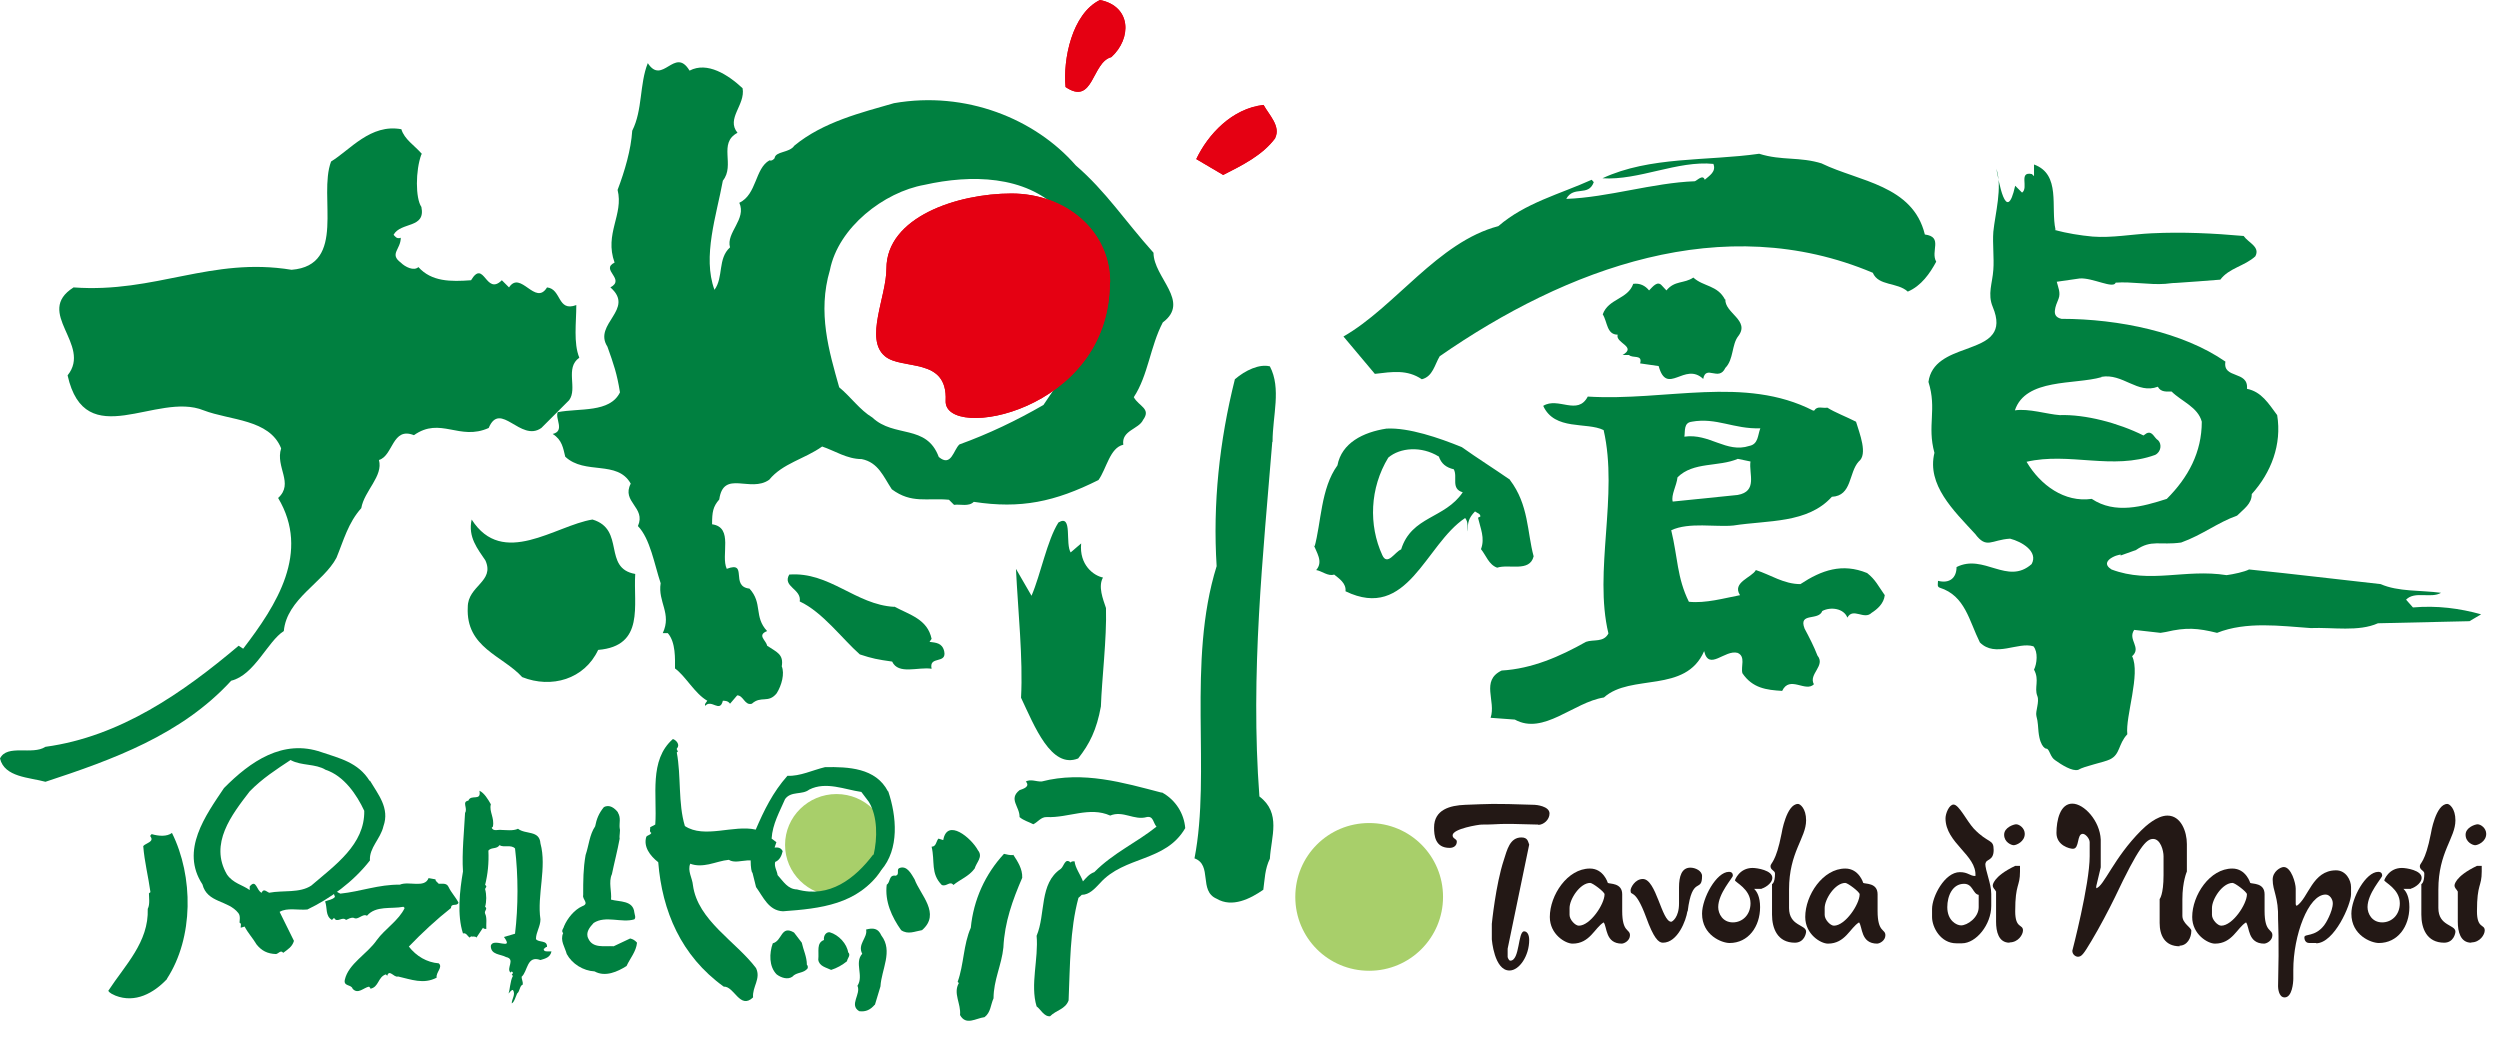<svg width="84" height="35" viewBox="0 0 84 35" fill="none" xmlns="http://www.w3.org/2000/svg">
<path d="M48.486 30.136C48.486 31.503 47.381 32.618 46.004 32.618C44.627 32.618 43.522 31.513 43.522 30.136C43.522 28.76 44.627 27.654 46.004 27.654C47.381 27.654 48.486 28.76 48.486 30.136Z" fill="#A8CF6A"/>
<path d="M51.692 27.706C50.135 27.655 50.477 27.706 49.783 27.706C49.683 27.706 48.808 27.846 48.808 28.067C48.808 28.188 48.949 28.178 48.949 28.278C48.949 28.419 48.839 28.489 48.708 28.489C48.215 28.489 48.185 28.067 48.185 27.806C48.185 27.203 48.718 27.062 49.23 27.042C50.095 27.012 50.054 26.992 51.562 27.042C51.602 27.042 52.064 27.082 52.064 27.334C52.064 27.545 51.863 27.716 51.682 27.716L51.692 27.706ZM50.718 32.609C50.205 32.609 50.125 31.564 50.125 31.564V31.042C50.125 31.042 50.255 29.725 50.527 28.901C50.637 28.56 50.728 28.138 51.12 28.138C51.341 28.138 51.341 28.288 51.381 28.379L50.657 31.876V32.157C50.657 32.157 50.688 32.278 50.748 32.278C51.069 32.278 50.999 31.293 51.21 31.293C51.3 31.293 51.381 31.383 51.381 31.584C51.381 32.117 51.049 32.609 50.718 32.609Z" fill="#231815"/>
<path d="M54.496 31.706C53.933 31.706 54.003 31.143 53.883 30.992C53.581 31.173 53.42 31.706 52.838 31.706C52.596 31.706 52.074 31.394 52.074 30.811C52.074 30.078 52.667 29.183 53.421 29.183C53.883 29.183 54.023 29.666 54.023 29.666C54.084 29.706 54.506 29.656 54.506 30.047V30.61C54.506 31.344 54.767 31.203 54.767 31.424C54.767 31.605 54.576 31.706 54.486 31.706H54.496ZM53.431 29.666C53.089 29.666 52.737 30.208 52.737 30.51V30.741C52.737 30.902 52.928 31.103 53.049 31.103C53.431 31.103 53.913 30.379 53.913 30.047C53.913 29.967 53.511 29.666 53.431 29.666Z" fill="#231815"/>
<path d="M56.696 30.62C56.656 30.911 56.375 31.675 55.872 31.675C55.722 31.675 55.561 31.514 55.31 30.821C54.928 29.786 54.787 30.147 54.787 29.916C54.787 29.826 54.938 29.534 55.199 29.534C55.651 29.534 55.832 30.971 56.154 30.971C56.184 30.971 56.415 30.831 56.415 30.358V29.816C56.415 29.444 56.505 29.153 56.797 29.153C56.968 29.153 57.189 29.263 57.189 29.434C57.189 30.017 56.857 29.394 56.706 30.62H56.696Z" fill="#231815"/>
<path d="M59.199 29.866H58.938C59.028 29.947 59.139 30.128 59.139 30.479C59.139 31.132 58.746 31.685 58.113 31.685C57.852 31.685 57.189 31.424 57.189 30.7C57.189 30.178 57.671 29.294 58.093 29.294C58.204 29.294 58.224 29.364 58.224 29.424C58.224 29.494 57.732 30.017 57.732 30.479C57.732 30.7 57.882 30.992 58.224 30.992C58.545 30.992 58.817 30.741 58.817 30.349C58.817 29.866 58.294 29.645 58.294 29.575C58.294 29.575 58.435 29.163 58.887 29.163C59.038 29.163 59.55 29.243 59.55 29.494C59.55 29.706 59.239 29.856 59.189 29.856L59.199 29.866Z" fill="#231815"/>
<path d="M60.313 31.675C59.721 31.675 59.54 31.192 59.54 30.73V29.705C59.54 29.705 59.64 29.675 59.64 29.354C59.64 29.243 59.489 29.243 59.489 29.102C59.489 28.992 59.67 28.992 59.861 28.007C59.861 27.997 60.022 27.012 60.414 27.012C60.484 27.012 60.685 27.163 60.685 27.565C60.685 28.158 60.112 28.63 60.112 29.886V30.509C60.112 31.122 60.685 31.062 60.685 31.303C60.685 31.363 60.625 31.675 60.303 31.675H60.313Z" fill="#231815"/>
<path d="M63.077 31.706C62.514 31.706 62.585 31.143 62.464 30.992C62.163 31.173 62.002 31.706 61.419 31.706C61.178 31.706 60.656 31.394 60.656 30.811C60.656 30.078 61.248 29.183 62.002 29.183C62.464 29.183 62.605 29.666 62.605 29.666C62.675 29.706 63.087 29.656 63.087 30.047V30.61C63.087 31.344 63.349 31.203 63.349 31.424C63.349 31.605 63.158 31.706 63.067 31.706H63.077ZM62.002 29.666C61.66 29.666 61.309 30.208 61.309 30.51V30.741C61.309 30.902 61.5 31.103 61.62 31.103C62.002 31.103 62.484 30.379 62.484 30.047C62.484 29.967 62.082 29.666 62.002 29.666Z" fill="#231815"/>
<path d="M66.705 29.002C66.705 29.264 66.906 29.676 66.906 30.037V30.439C66.906 31.072 66.394 31.695 65.922 31.695H65.731C65.208 31.695 64.917 31.163 64.917 30.811V30.54C64.917 30.128 65.339 29.304 65.851 29.304C66.133 29.304 66.183 29.434 66.374 29.434C66.424 28.731 65.369 28.329 65.369 27.495C65.369 27.334 65.49 27.033 65.64 27.033C65.821 27.033 66.082 27.585 66.324 27.847C66.816 28.359 66.987 28.178 66.987 28.56C66.987 28.942 66.716 28.852 66.716 29.022L66.705 29.002ZM66.484 30.067C66.283 30.037 66.293 29.696 65.992 29.696C65.6 29.696 65.429 30.108 65.429 30.48C65.429 30.932 65.741 31.093 65.891 31.093C66.103 31.093 66.484 30.831 66.484 30.48V30.067Z" fill="#231815"/>
<path d="M67.52 31.675C67.148 31.675 67.068 31.293 67.068 30.972V29.957C67.028 29.876 66.957 29.846 66.957 29.746C66.957 29.746 66.957 29.454 67.711 29.093H67.872C67.872 29.183 67.872 29.213 67.872 29.284C67.872 29.806 67.711 29.675 67.711 30.62C67.711 31.213 67.972 31.042 67.972 31.263C67.972 31.404 67.811 31.665 67.52 31.665V31.675ZM67.661 28.399C67.58 28.399 67.339 28.299 67.339 28.047C67.339 27.796 67.671 27.696 67.741 27.696C67.852 27.696 68.032 27.826 68.032 28.017C68.032 28.279 67.751 28.399 67.661 28.399Z" fill="#231815"/>
<path d="M73.238 31.795C72.725 31.795 72.564 31.413 72.564 31.012C72.564 30.338 72.564 30.268 72.564 30.208C72.564 30.208 72.695 30.067 72.695 29.404V28.771C72.695 28.58 72.594 28.188 72.343 28.188C72.112 28.188 71.861 28.459 71.057 30.157C70.856 30.569 70.544 31.162 70.273 31.614C70.002 32.067 69.942 32.147 69.811 32.147C69.761 32.147 69.63 32.087 69.63 31.946C69.63 31.946 70.213 29.715 70.213 28.771V28.298C70.213 28.178 70.072 28.017 69.982 28.017C69.771 28.017 69.881 28.519 69.65 28.519C69.54 28.519 69.097 28.409 69.097 27.987C69.097 27.565 69.218 27.002 69.63 27.002C70.022 27.002 70.555 27.575 70.585 28.208V29.142L70.434 29.776V29.846C70.695 29.776 71.017 28.831 71.941 27.906C72.092 27.756 72.474 27.404 72.826 27.404C73.278 27.404 73.479 27.936 73.479 28.359V29.283C73.479 29.283 73.328 29.615 73.328 30.218V30.77C73.328 31.032 73.629 31.162 73.629 31.273C73.629 31.514 73.489 31.775 73.228 31.775L73.238 31.795Z" fill="#231815"/>
<path d="M76.08 31.706C75.517 31.706 75.588 31.143 75.467 30.992C75.166 31.173 75.005 31.706 74.422 31.706C74.181 31.706 73.658 31.394 73.658 30.811C73.658 30.078 74.251 29.183 75.005 29.183C75.467 29.183 75.608 29.666 75.608 29.666C75.678 29.706 76.09 29.656 76.09 30.047V30.61C76.09 31.344 76.352 31.203 76.352 31.424C76.352 31.605 76.161 31.706 76.07 31.706H76.08ZM75.015 29.666C74.673 29.666 74.322 30.208 74.322 30.51V30.741C74.322 30.902 74.513 31.103 74.633 31.103C75.015 31.103 75.497 30.379 75.497 30.047C75.497 29.967 75.095 29.666 75.015 29.666Z" fill="#231815"/>
<path d="M77.829 31.684H77.588C77.478 31.684 77.427 31.594 77.427 31.494C77.427 31.363 77.779 31.494 78.09 31.092C78.131 31.051 78.382 30.629 78.382 30.348C78.382 30.217 78.281 30.057 78.141 30.057C77.558 30.057 77.055 31.433 77.055 32.589V32.88C77.055 33.021 77.015 33.513 76.764 33.513C76.553 33.513 76.543 33.172 76.543 33.142C76.583 31.524 76.543 31.001 76.543 30.881C76.563 30.137 76.362 29.946 76.362 29.554C76.362 29.283 76.623 29.132 76.734 29.132C76.985 29.132 77.136 29.675 77.136 29.856V30.388L77.166 30.439C77.568 30.177 77.689 29.243 78.492 29.243C78.824 29.243 78.995 29.574 78.995 29.805V30.047C78.995 30.388 78.432 31.695 77.819 31.695L77.829 31.684Z" fill="#231815"/>
<path d="M81.016 29.866H80.754C80.845 29.947 80.955 30.128 80.955 30.479C80.955 31.132 80.563 31.685 79.93 31.685C79.669 31.685 79.006 31.424 79.006 30.7C79.006 30.178 79.488 29.294 79.91 29.294C80.021 29.294 80.041 29.364 80.041 29.424C80.041 29.494 79.549 30.017 79.549 30.479C79.549 30.7 79.699 30.992 80.041 30.992C80.362 30.992 80.634 30.741 80.634 30.349C80.634 29.866 80.111 29.645 80.111 29.575C80.111 29.575 80.252 29.163 80.704 29.163C80.855 29.163 81.367 29.243 81.367 29.494C81.367 29.706 81.056 29.856 81.006 29.856L81.016 29.866Z" fill="#231815"/>
<path d="M82.13 31.675C81.537 31.675 81.357 31.192 81.357 30.73V29.705C81.357 29.705 81.457 29.675 81.457 29.354C81.457 29.243 81.306 29.243 81.306 29.102C81.306 28.992 81.487 28.992 81.678 28.007C81.678 27.997 81.839 27.012 82.231 27.012C82.301 27.012 82.502 27.163 82.502 27.565C82.502 28.158 81.929 28.63 81.929 29.886V30.509C81.929 31.122 82.502 31.062 82.502 31.303C82.502 31.363 82.442 31.675 82.12 31.675H82.13Z" fill="#231815"/>
<path d="M83.035 31.675C82.663 31.675 82.582 31.293 82.582 30.972V29.957C82.542 29.876 82.472 29.846 82.472 29.746C82.472 29.746 82.472 29.454 83.226 29.093H83.386C83.386 29.183 83.386 29.213 83.386 29.284C83.386 29.806 83.226 29.675 83.226 30.62C83.226 31.213 83.487 31.042 83.487 31.263C83.487 31.404 83.326 31.665 83.035 31.665V31.675ZM83.165 28.399C83.085 28.399 82.844 28.299 82.844 28.047C82.844 27.796 83.175 27.696 83.246 27.696C83.356 27.696 83.537 27.826 83.537 28.017C83.537 28.279 83.256 28.399 83.165 28.399Z" fill="#231815"/>
<path d="M69.036 7.728C69.458 7.839 69.88 7.909 70.312 7.949C70.956 8 71.639 7.869 72.292 7.839C73.347 7.788 74.372 7.839 75.387 7.929C75.548 8.16 75.95 8.291 75.779 8.612C75.417 8.944 74.895 9.004 74.603 9.396C74.081 9.437 73.588 9.477 73.106 9.507C72.986 9.507 72.875 9.527 72.754 9.537C72.222 9.577 71.629 9.457 71.086 9.497C71.016 9.718 70.312 9.326 69.88 9.356L69.107 9.467C69.147 9.637 69.247 9.838 69.167 10.039C69.107 10.18 69.056 10.311 69.046 10.421C69.026 10.562 69.076 10.672 69.267 10.713C71.197 10.713 73.357 11.165 74.774 12.15C74.674 12.743 75.558 12.441 75.498 13.064C75.99 13.165 76.221 13.557 76.513 13.948C76.674 14.933 76.312 15.878 75.659 16.601C75.659 16.933 75.397 17.094 75.166 17.325C74.513 17.556 74.01 17.968 73.287 18.229C72.564 18.33 72.292 18.119 71.77 18.48L71.237 18.671C71.438 18.541 70.423 18.802 70.946 19.134C72.252 19.626 73.408 19.104 74.814 19.325C75.046 19.294 75.417 19.214 75.568 19.134C77.146 19.294 78.512 19.465 79.99 19.626C80.582 19.887 81.336 19.827 82.019 19.918C81.688 20.119 81.135 19.847 80.844 20.149L81.075 20.41C81.889 20.34 82.642 20.44 83.366 20.641L82.974 20.872L79.899 20.942C79.246 21.234 78.392 21.073 77.638 21.103C76.623 21.033 75.478 20.872 74.493 21.264C73.84 21.103 73.458 21.073 72.775 21.234L72.594 21.264L71.709 21.164C71.478 21.495 71.971 21.756 71.639 22.048C71.93 22.641 71.408 24.078 71.478 24.671C71.167 25.002 71.247 25.344 70.895 25.515C70.694 25.615 70.041 25.736 69.83 25.866C69.629 25.927 69.267 25.696 69.056 25.545C68.886 25.434 68.885 25.223 68.775 25.153C68.775 25.173 68.554 25.153 68.494 24.59C68.474 24.43 68.484 24.279 68.423 24.058C68.383 23.897 68.534 23.585 68.454 23.384C68.343 23.103 68.534 22.852 68.343 22.5C68.443 22.299 68.484 21.907 68.323 21.716C67.8 21.555 67.047 22.108 66.524 21.586C66.162 20.862 66.032 20.018 65.177 19.747C65.077 19.716 65.117 19.616 65.117 19.516C65.509 19.616 65.74 19.415 65.74 19.053C66.655 18.591 67.449 19.676 68.263 18.953C68.494 18.531 67.931 18.199 67.539 18.099C66.896 18.139 66.755 18.46 66.363 17.938C65.64 17.154 64.735 16.29 64.997 15.215C64.745 14.3 65.087 13.748 64.796 12.833C64.886 12.17 65.479 11.939 66.042 11.738C66.413 11.597 66.775 11.476 66.956 11.225C67.107 11.024 67.137 10.743 66.956 10.311C66.775 9.879 66.946 9.517 66.976 9.065C67.006 8.683 66.946 8.18 66.976 7.788C67.037 7.175 67.288 6.301 67.077 5.668C67.147 6.02 67.408 7.618 67.71 6.241L67.941 6.472C68.172 6.311 67.81 5.749 68.272 5.849L68.343 5.919V5.527C69.257 5.859 68.896 6.964 69.066 7.718L69.036 7.728ZM70.614 12.672C69.7 12.934 68.062 12.702 67.7 13.788C68.162 13.717 68.785 13.918 69.207 13.948C70.061 13.918 71.177 14.21 72.021 14.632L72.121 14.561C72.322 14.461 72.383 14.722 72.513 14.793C72.644 14.923 72.614 15.184 72.413 15.285C70.976 15.807 69.529 15.184 68.092 15.516C68.554 16.3 69.368 16.893 70.282 16.762C71.066 17.285 71.991 17.023 72.805 16.762C73.528 16.039 73.98 15.194 73.98 14.169C73.85 13.677 73.297 13.486 72.965 13.155C72.805 13.155 72.604 13.185 72.503 12.994C71.82 13.255 71.327 12.532 70.604 12.662L70.614 12.672Z" fill="#008040"/>
<path d="M50.736 16.129C51.369 16.963 51.309 17.878 51.53 18.692C51.399 19.234 50.706 18.943 50.304 19.074C50.023 18.973 49.932 18.662 49.761 18.451C49.902 18.079 49.741 17.747 49.661 17.395L49.741 17.355C49.741 17.255 49.641 17.245 49.56 17.184C49.339 17.416 49.319 17.546 49.309 17.858C49.289 17.717 49.349 17.556 49.229 17.405C47.882 18.3 47.309 20.882 45.209 19.867C45.239 19.596 44.988 19.435 44.827 19.305C44.626 19.375 44.415 19.184 44.224 19.154C44.476 18.863 44.224 18.561 44.134 18.28L44.164 18.39C44.395 17.566 44.375 16.411 44.938 15.637C45.079 14.883 45.802 14.521 46.586 14.401C47.33 14.361 48.355 14.712 49.118 15.024C49.641 15.396 50.184 15.737 50.736 16.119V16.129ZM48.334 15.335C47.762 14.984 47.048 15.034 46.646 15.376C46.023 16.401 45.983 17.647 46.445 18.652C46.616 19.033 46.877 18.531 47.078 18.461C47.43 17.335 48.545 17.436 49.148 16.541C48.736 16.421 48.988 16.029 48.847 15.768C48.586 15.707 48.425 15.577 48.344 15.335H48.334Z" fill="#008040"/>
<path d="M61.218 5.497C62.464 6.1 64.273 6.221 64.675 7.879C65.298 7.959 64.856 8.442 65.057 8.793C64.846 9.185 64.554 9.607 64.102 9.798C63.75 9.477 63.117 9.617 62.926 9.165C57.902 7.045 52.636 9.015 48.375 11.969C48.205 12.25 48.144 12.652 47.773 12.743C47.28 12.411 46.788 12.492 46.195 12.562L45.14 11.306C46.868 10.321 48.315 8.13 50.345 7.598C51.249 6.814 52.415 6.522 53.48 6.04L53.551 6.12C53.37 6.623 52.877 6.221 52.626 6.683C54.033 6.633 55.54 6.141 56.947 6.09C57.028 6.06 57.218 5.849 57.279 6.04C57.44 5.899 57.671 5.769 57.57 5.507C56.364 5.387 55.058 6.07 53.842 5.99C55.44 5.246 57.349 5.417 59.108 5.166C59.871 5.407 60.464 5.256 61.228 5.497H61.218Z" fill="#008040"/>
<path d="M57.972 10.05C57.941 10.522 58.816 10.763 58.404 11.296C58.183 11.577 58.253 12.079 57.972 12.361C57.751 12.833 57.318 12.24 57.228 12.732C56.605 12.14 56.012 13.325 55.731 12.3L55.108 12.21C55.198 11.898 54.856 12.049 54.736 11.929H54.515C55.017 11.647 54.264 11.527 54.354 11.245C53.982 11.245 54.012 10.813 53.852 10.562C54.042 10.029 54.696 10.059 54.877 9.537C55.098 9.507 55.279 9.597 55.409 9.758C55.53 9.637 55.691 9.416 55.841 9.597L55.992 9.758C56.273 9.416 56.585 9.537 56.896 9.326C57.238 9.637 57.71 9.577 57.962 10.069L57.972 10.05Z" fill="#008040"/>
<path d="M60.967 13.788C61.057 13.627 61.248 13.727 61.399 13.697C61.65 13.858 62.052 14.009 62.363 14.17C62.484 14.572 62.765 15.265 62.454 15.506C62.112 15.878 62.233 16.662 61.55 16.692C60.736 17.596 59.399 17.476 58.243 17.657C57.651 17.717 56.746 17.536 56.153 17.817C56.374 18.722 56.344 19.405 56.746 20.219C57.309 20.279 57.932 20.098 58.465 19.998C58.183 19.566 58.866 19.405 58.997 19.154C59.499 19.315 59.932 19.626 60.494 19.626C61.208 19.154 61.901 18.913 62.735 19.254C63.017 19.475 63.107 19.686 63.328 19.998C63.298 20.279 63.077 20.47 62.886 20.591C62.635 20.842 62.263 20.4 62.072 20.752C61.951 20.44 61.509 20.38 61.228 20.53C61.107 20.872 60.414 20.561 60.635 21.123C60.786 21.405 60.947 21.716 61.067 22.028C61.349 22.369 60.756 22.651 60.947 22.992C60.665 23.274 60.133 22.681 59.881 23.214C59.349 23.183 58.886 23.123 58.545 22.621C58.484 22.4 58.665 22.058 58.384 21.937C57.952 21.817 57.419 22.56 57.259 21.877C56.636 23.314 54.797 22.621 53.892 23.435C52.867 23.596 51.862 24.711 50.898 24.178L50.084 24.118C50.275 23.555 49.742 22.872 50.455 22.53C51.48 22.47 52.415 22.058 53.289 21.566C53.541 21.475 53.882 21.596 54.043 21.284C53.541 19.194 54.385 16.642 53.882 14.451C53.319 14.17 52.234 14.481 51.852 13.637C52.355 13.325 53.008 13.979 53.349 13.325C55.972 13.486 58.615 12.612 60.926 13.798L60.967 13.788ZM56.846 14.17C56.565 14.2 56.626 14.481 56.595 14.672C57.439 14.551 58.002 15.235 58.776 14.983C59.087 14.923 59.057 14.612 59.148 14.391C58.243 14.421 57.681 14.019 56.837 14.17H56.846ZM58.394 15.416C57.741 15.697 56.897 15.506 56.364 16.039C56.334 16.32 56.143 16.631 56.203 16.853L58.384 16.631C59.067 16.511 58.756 15.918 58.816 15.506L58.384 15.416H58.394Z" fill="#008040"/>
<path d="M14.159 5.186C13.958 5.728 13.958 6.663 14.159 6.954C14.31 7.688 13.466 7.447 13.224 7.889C13.275 7.939 13.325 8.04 13.466 7.989C13.466 8.381 13.074 8.532 13.466 8.823C13.616 8.974 13.908 9.115 14.058 8.974C14.501 9.467 15.144 9.467 15.827 9.416C16.269 8.683 16.319 9.959 16.862 9.416L17.103 9.657C17.495 9.065 17.988 10.301 18.38 9.657C18.872 9.708 18.721 10.492 19.364 10.25C19.364 10.843 19.264 11.527 19.465 12.019C18.972 12.361 19.415 13.054 19.123 13.446L18.189 14.38C17.495 14.873 16.812 13.446 16.42 14.38C15.435 14.823 14.802 13.989 13.908 14.622C13.174 14.33 13.214 15.315 12.732 15.456C12.883 15.998 12.239 16.491 12.139 17.074C11.697 17.566 11.546 18.159 11.305 18.742C10.863 19.576 9.637 20.118 9.536 21.204C8.994 21.545 8.552 22.681 7.768 22.872C6.1 24.691 3.788 25.525 1.527 26.268C0.985 26.118 0.151 26.118 0 25.485C0.241 24.992 1.085 25.384 1.527 25.093C4.04 24.751 6.15 23.274 8.019 21.696L8.17 21.797C9.305 20.319 10.431 18.551 9.345 16.732C9.888 16.239 9.245 15.697 9.446 15.064C9.054 14.079 7.728 14.129 6.843 13.788C5.266 13.144 2.864 15.265 2.271 12.612C3.105 11.577 1.135 10.502 2.472 9.657C5.225 9.858 7.095 8.622 9.798 9.065C11.667 8.914 10.682 6.603 11.124 5.427C11.767 5.035 12.451 4.151 13.486 4.342C13.586 4.683 13.928 4.884 14.179 5.176L14.159 5.186Z" fill="#008040"/>
<path d="M42.748 14.852C42.447 18.601 42.004 22.62 42.316 26.761C43.059 27.323 42.708 28.117 42.668 28.851C42.497 29.202 42.497 29.544 42.447 29.896C42.014 30.197 41.401 30.509 40.879 30.197C40.266 29.936 40.748 29.062 40.135 28.841C40.698 25.957 39.874 22.248 40.879 19.023C40.748 16.933 40.969 14.832 41.492 12.742C41.844 12.441 42.316 12.22 42.668 12.31C43.059 13.054 42.758 13.968 42.758 14.842L42.748 14.852Z" fill="#008040"/>
<path d="M35.975 18.561L36.327 18.259C36.257 18.983 36.749 19.344 37.06 19.405C36.89 19.706 37.06 20.128 37.161 20.43C37.191 21.455 37.02 22.831 36.99 23.736C36.849 24.52 36.608 25.002 36.226 25.484C35.322 25.846 34.759 24.399 34.307 23.444C34.377 22.118 34.207 20.56 34.136 19.113L34.659 20.018C34.97 19.294 35.181 18.159 35.563 17.556C36.056 17.254 35.774 18.279 35.985 18.581L35.975 18.561Z" fill="#008040"/>
<path d="M23.172 2.372C23.765 2.06 24.469 2.513 24.951 2.965C25.052 3.528 24.388 3.98 24.78 4.462C24.117 4.814 24.71 5.547 24.288 6.07C24.077 7.226 23.595 8.622 24.006 9.738C24.318 9.316 24.107 8.693 24.529 8.311C24.388 7.818 25.092 7.366 24.841 6.814C25.433 6.532 25.363 5.658 25.855 5.387C25.926 5.417 25.996 5.356 26.026 5.316C26.056 5.075 26.519 5.145 26.69 4.894C27.664 4.09 28.961 3.779 30.036 3.467C32.448 3.045 34.779 3.99 36.146 5.557C37.161 6.432 37.784 7.406 38.758 8.492C38.758 9.326 40.014 10.13 39.07 10.833C38.648 11.637 38.578 12.612 38.095 13.345C38.266 13.657 38.688 13.727 38.407 14.109C38.266 14.421 37.673 14.461 37.743 14.943C37.291 15.044 37.181 15.747 36.909 16.129C35.442 16.862 34.297 17.104 32.719 16.862C32.548 17.033 32.267 16.933 32.056 16.963L31.885 16.792C31.151 16.722 30.629 16.933 29.965 16.44C29.684 16.018 29.513 15.536 28.951 15.425C28.458 15.425 28.046 15.144 27.624 15.003C27.031 15.425 26.298 15.566 25.846 16.119C25.212 16.571 24.308 15.767 24.167 16.782C23.956 17.023 23.926 17.204 23.926 17.616C24.66 17.717 24.207 18.661 24.419 19.113C25.152 18.832 24.519 19.706 25.182 19.777C25.634 20.269 25.323 20.721 25.775 21.204C25.423 21.344 25.745 21.515 25.775 21.696C26.087 21.907 26.338 21.977 26.267 22.389C26.368 22.631 26.267 23.022 26.097 23.294C25.815 23.645 25.574 23.364 25.263 23.645C25.021 23.716 24.981 23.364 24.77 23.364L24.529 23.645C24.459 23.545 24.358 23.545 24.288 23.545C24.187 23.967 23.906 23.475 23.695 23.716C23.665 23.645 23.725 23.615 23.765 23.545C23.343 23.304 23.032 22.711 22.68 22.46C22.68 22.148 22.71 21.585 22.439 21.274H22.268C22.58 20.611 22.097 20.229 22.198 19.596C21.987 18.963 21.846 18.099 21.434 17.676C21.715 17.043 20.871 16.872 21.193 16.25C20.741 15.446 19.655 15.968 18.992 15.345C18.922 15.064 18.892 14.782 18.57 14.581C18.992 14.481 18.64 14.059 18.741 13.848C19.474 13.707 20.489 13.878 20.831 13.184C20.731 12.552 20.62 12.24 20.409 11.647C19.917 10.883 21.354 10.391 20.509 9.657C21.032 9.376 20.158 9.064 20.65 8.823C20.299 7.849 20.962 7.215 20.751 6.381C20.992 5.748 21.203 5.025 21.243 4.392C21.595 3.698 21.484 2.824 21.766 2.121C22.258 2.884 22.67 1.558 23.162 2.362L23.172 2.372ZM35.593 7.045C34.437 5.889 32.629 5.859 31.061 6.211C29.704 6.452 28.167 7.638 27.885 9.075C27.463 10.502 27.855 11.798 28.197 13.014C28.579 13.325 28.89 13.777 29.312 14.029C30.046 14.722 31.131 14.24 31.543 15.355C31.965 15.707 32.036 15.114 32.237 14.933C33.211 14.581 34.156 14.129 35.06 13.607C36.035 12.139 37.362 10.461 36.909 8.582C36.668 7.919 36.035 7.467 35.583 7.045H35.593Z" fill="#008040"/>
<path d="M19.907 17.456C21.023 17.787 20.239 19.093 21.344 19.285C21.274 20.33 21.676 21.706 20.098 21.837C19.636 22.822 18.531 23.143 17.546 22.751C16.893 22.028 15.647 21.767 15.717 20.4C15.717 19.676 16.631 19.546 16.31 18.832C16.049 18.44 15.717 18.049 15.848 17.456C16.893 19.093 18.661 17.657 19.907 17.456Z" fill="#008040"/>
<path d="M30.046 20.38C30.569 20.661 31.162 20.802 31.302 21.465L31.232 21.566C31.443 21.596 31.654 21.596 31.724 21.877C31.825 22.329 31.202 22.018 31.302 22.47C30.85 22.4 30.187 22.681 29.976 22.229C29.483 22.159 29.312 22.128 28.89 21.988C28.298 21.465 27.634 20.561 26.871 20.209C26.941 19.787 26.278 19.717 26.519 19.305C27.875 19.204 28.75 20.32 30.046 20.39V20.38Z" fill="#008040"/>
<path d="M37.341 1.919C36.678 2.09 36.748 3.567 35.803 2.924C35.713 2.01 36.014 0.462 36.959 -0C38.014 0.211 38.034 1.286 37.341 1.919Z" fill="#DF0011"/>
<path d="M42.847 4.642C42.425 5.215 41.732 5.556 41.099 5.878L40.195 5.345C40.587 4.521 41.39 3.647 42.456 3.526C42.636 3.858 43.038 4.24 42.847 4.632V4.642Z" fill="#DF0011"/>
<path d="M37.291 9.486C37.291 13.857 31.714 14.842 31.774 13.466C31.844 11.978 30.307 12.451 29.734 11.968C29.041 11.395 29.784 9.968 29.784 9.024C29.784 7.295 32.166 6.502 33.985 6.502C35.804 6.502 37.301 7.748 37.301 9.486H37.291Z" fill="#DF0011"/>
<path d="M37.341 1.919C36.678 2.09 36.748 3.567 35.803 2.924C35.713 2.01 36.014 0.462 36.959 -0C38.014 0.211 38.034 1.286 37.341 1.919Z" fill="#E50012"/>
<path d="M42.847 4.642C42.425 5.215 41.732 5.556 41.099 5.878L40.195 5.345C40.587 4.521 41.39 3.647 42.456 3.526C42.636 3.858 43.038 4.24 42.847 4.632V4.642Z" fill="#E50012"/>
<path d="M37.291 9.486C37.291 13.857 31.714 14.842 31.774 13.466C31.844 11.978 30.307 12.451 29.734 11.968C29.041 11.395 29.784 9.968 29.784 9.024C29.784 7.295 32.166 6.502 33.985 6.502C35.804 6.502 37.301 7.748 37.301 9.486H37.291Z" fill="#E50012"/>
<path d="M28.107 30.097C29.061 30.097 29.835 29.332 29.835 28.389C29.835 27.445 29.061 26.68 28.107 26.68C27.152 26.68 26.378 27.445 26.378 28.389C26.378 29.332 27.152 30.097 28.107 30.097Z" fill="#A8CF6A"/>
<path d="M16.491 27.032C16.43 27.263 16.621 27.484 16.561 27.775L16.521 27.815C16.581 27.946 16.742 27.866 16.852 27.886C16.983 27.886 17.244 27.926 17.405 27.846C17.656 28.047 18.128 27.886 18.159 28.338C18.38 29.142 18.038 30.086 18.159 30.89C18.159 31.131 18.008 31.323 18.008 31.554C18.108 31.684 18.39 31.574 18.38 31.815C18.329 31.815 18.309 31.865 18.269 31.885C18.269 31.976 18.36 31.966 18.41 31.966H18.53C18.49 32.167 18.329 32.207 18.159 32.257C17.696 32.086 17.736 32.639 17.526 32.82C17.526 32.91 17.576 32.981 17.566 33.081C17.455 33.121 17.475 33.302 17.375 33.383C17.325 33.493 17.274 33.684 17.194 33.714C17.194 33.563 17.335 33.413 17.234 33.262C17.174 33.262 17.134 33.342 17.083 33.383C17.134 33.292 17.134 32.971 17.234 32.79L17.194 32.749C17.194 32.749 17.244 32.699 17.234 32.679L17.194 32.639L17.154 32.679C16.993 32.538 17.335 32.227 17.003 32.157C16.822 32.056 16.491 32.086 16.491 31.785C16.551 31.473 17.294 31.976 16.933 31.483L17.305 31.373C17.415 30.468 17.415 29.413 17.305 28.509C17.174 28.368 16.933 28.489 16.782 28.398C16.692 28.539 16.511 28.459 16.41 28.579C16.43 28.991 16.39 29.373 16.3 29.735C16.39 29.785 16.3 29.835 16.3 29.875C16.35 30.056 16.35 30.297 16.3 30.468C16.4 30.539 16.259 30.599 16.3 30.699C16.37 30.84 16.33 31.041 16.34 31.212C16.299 31.212 16.249 31.212 16.229 31.172L16.008 31.503C15.968 31.443 15.877 31.483 15.827 31.463L15.777 31.503C15.707 31.453 15.666 31.332 15.556 31.363C15.355 30.75 15.445 29.926 15.556 29.282C15.516 28.649 15.596 27.916 15.626 27.313C15.727 27.152 15.506 26.941 15.737 26.901C15.827 26.67 16.179 26.941 16.109 26.569C16.269 26.64 16.4 26.861 16.491 27.021V27.032Z" fill="#008040"/>
<path d="M12.43 26.228C12.701 26.69 13.103 27.152 12.882 27.765C12.791 28.177 12.399 28.489 12.43 28.911C11.867 29.634 11.103 30.187 10.329 30.559C10.018 30.589 9.646 30.488 9.395 30.639C9.556 30.961 9.716 31.292 9.877 31.614C9.817 31.815 9.676 31.895 9.515 32.016C9.435 31.905 9.355 32.046 9.274 32.056C8.983 32.046 8.792 31.946 8.621 31.735C8.49 31.513 8.34 31.363 8.219 31.132L8.088 31.172C8.078 31.111 8.129 31.031 8.048 31.001C8.048 30.951 8.088 30.77 8.008 30.679C7.666 30.237 6.963 30.348 6.802 29.715C6.048 28.569 6.913 27.393 7.526 26.479C8.41 25.585 9.505 24.821 10.802 25.273C11.395 25.474 12.038 25.615 12.419 26.238L12.43 26.228ZM9.767 25.534C9.294 25.846 8.812 26.157 8.39 26.59C7.787 27.373 7.023 28.348 7.626 29.383C7.837 29.684 8.139 29.725 8.39 29.906V29.785C8.611 29.514 8.621 29.936 8.792 29.996C8.852 29.835 8.963 29.966 9.043 29.996C9.515 29.906 10.068 30.016 10.46 29.755C11.254 29.072 12.259 28.378 12.239 27.243C11.987 26.7 11.555 26.067 10.942 25.866C10.601 25.655 10.128 25.735 9.777 25.544L9.767 25.534Z" fill="#008040"/>
<path d="M5.617 32.89C5.165 33.372 4.542 33.714 3.879 33.453C3.798 33.412 3.698 33.382 3.638 33.292C4.2 32.428 5.004 31.654 4.964 30.538C5.044 30.387 5.004 30.146 5.004 30.016L5.055 29.976C4.984 29.453 4.854 28.961 4.813 28.428C4.894 28.328 5.195 28.287 5.055 28.106C5.034 28.076 5.075 28.056 5.095 28.026C5.336 28.096 5.607 28.116 5.778 27.986C6.502 29.443 6.512 31.503 5.607 32.89H5.617Z" fill="#008040"/>
<path d="M20.761 27.302C20.871 27.483 20.801 27.654 20.821 27.825C20.851 27.916 20.801 28.086 20.821 28.177C20.741 28.609 20.65 28.941 20.56 29.373C20.439 29.634 20.56 29.965 20.53 30.227C20.821 30.307 21.273 30.247 21.314 30.659C21.324 30.739 21.374 30.83 21.314 30.89C20.892 31.021 20.349 30.749 19.947 31.011C19.816 31.151 19.666 31.332 19.766 31.533C19.917 31.875 20.309 31.774 20.62 31.794L21.173 31.533C21.263 31.553 21.334 31.593 21.404 31.674C21.374 31.975 21.173 32.196 21.052 32.458C20.751 32.648 20.339 32.839 19.977 32.639C19.595 32.618 19.223 32.387 19.043 32.056C18.982 31.825 18.811 31.603 18.922 31.352C18.841 31.272 18.942 31.191 18.952 31.121C19.063 30.86 19.294 30.568 19.565 30.448C19.816 30.357 19.555 30.217 19.595 30.076C19.595 29.584 19.595 29.192 19.676 28.729C19.786 28.408 19.806 28.046 19.997 27.765C20.047 27.514 20.118 27.333 20.288 27.122C20.48 27.011 20.66 27.162 20.761 27.292V27.302Z" fill="#008040"/>
<path d="M14.631 29.544C14.631 29.614 14.701 29.644 14.742 29.695C14.872 29.695 15.013 29.665 15.073 29.805C15.164 29.996 15.314 30.147 15.405 30.328C15.365 30.468 15.154 30.328 15.154 30.509C14.681 30.88 14.169 31.353 13.737 31.805C13.988 32.126 14.34 32.337 14.742 32.368C14.892 32.498 14.641 32.669 14.671 32.85C14.229 33.081 13.817 32.91 13.375 32.81C13.234 32.86 13.073 32.528 13.003 32.81C13.023 32.78 12.983 32.76 12.963 32.739C12.692 32.83 12.732 33.172 12.44 33.222C12.46 33.192 12.42 33.182 12.4 33.151C12.219 33.182 12.028 33.423 11.848 33.222C11.807 33.071 11.536 33.151 11.586 32.92C11.707 32.378 12.34 32.056 12.662 31.584C12.933 31.212 13.405 30.921 13.596 30.509L13.556 30.468C13.144 30.549 12.631 30.418 12.33 30.77C12.189 30.679 12.028 30.931 11.888 30.84C11.777 30.82 11.707 30.88 11.627 30.91C11.496 30.78 11.325 31.031 11.225 30.84L11.154 30.91C10.923 30.78 11.004 30.498 10.923 30.288C11.034 30.237 11.164 30.237 11.255 30.137C11.235 30.076 11.204 30.016 11.214 29.956C11.265 29.906 11.355 29.996 11.435 30.026C12.119 29.956 12.722 29.715 13.435 29.725C13.737 29.594 14.269 29.855 14.4 29.504L14.621 29.544H14.631Z" fill="#008040"/>
<path d="M39.02 26.63C37.744 26.298 36.397 25.896 35.001 26.258C34.82 26.268 34.639 26.167 34.468 26.258C34.629 26.439 34.367 26.509 34.257 26.549C33.875 26.851 34.267 27.102 34.257 27.454C34.398 27.574 34.568 27.614 34.719 27.695C34.87 27.624 34.98 27.444 35.171 27.454C35.905 27.484 36.608 27.092 37.302 27.403C37.734 27.223 38.106 27.574 38.528 27.454C38.759 27.403 38.749 27.665 38.859 27.775C38.196 28.308 37.402 28.66 36.769 29.303C36.598 29.363 36.498 29.494 36.387 29.614C36.307 29.393 36.126 29.162 36.106 28.941C36.056 28.941 36.005 28.931 35.975 28.981C35.784 28.81 35.754 29.102 35.644 29.192C34.91 29.684 35.141 30.709 34.83 31.443C34.9 32.207 34.609 33.091 34.83 33.815C34.96 33.905 35.081 34.166 35.282 34.146C35.493 33.935 35.794 33.915 35.905 33.614C35.955 32.438 35.945 31.242 36.236 30.167C36.277 30.137 36.317 30.096 36.347 30.066C36.598 30.066 36.779 29.865 36.96 29.674C37.784 28.75 39.161 28.971 39.824 27.825C39.784 27.333 39.502 26.881 39.05 26.63H39.02Z" fill="#008040"/>
<path d="M29.393 33.755C29.252 33.925 29.091 34.006 28.87 33.976C28.518 33.765 28.94 33.403 28.81 33.122C29.031 32.79 28.699 32.348 28.971 32.046C28.8 31.725 29.162 31.504 29.101 31.232C29.332 31.172 29.503 31.182 29.614 31.433C30.016 31.956 29.614 32.579 29.584 33.142L29.393 33.775V33.755Z" fill="#008040"/>
<path d="M26.94 31.674C26.991 31.916 27.111 32.147 27.111 32.418C27.151 32.448 27.141 32.488 27.141 32.529C27.001 32.719 26.77 32.649 26.619 32.82C26.468 32.92 26.257 32.86 26.096 32.74C25.835 32.478 25.845 32.026 25.966 31.695C26.287 31.614 26.237 31.072 26.679 31.333L26.94 31.674Z" fill="#008040"/>
<path d="M28.499 31.996C28.599 32.097 28.469 32.197 28.459 32.298C28.298 32.428 28.117 32.529 27.926 32.589C27.765 32.509 27.524 32.469 27.494 32.248C27.524 31.956 27.424 31.685 27.685 31.584C27.665 31.454 27.745 31.313 27.876 31.323C28.187 31.413 28.459 31.715 28.499 32.006V31.996Z" fill="#008040"/>
<path d="M29.835 26.589C29.423 25.795 28.498 25.765 27.725 25.775C27.302 25.876 26.881 26.087 26.458 26.067C25.966 26.619 25.665 27.242 25.393 27.875C24.65 27.705 23.665 28.187 23.012 27.755C22.78 26.991 22.891 26.087 22.74 25.283L22.78 25.243C22.78 25.243 22.73 25.192 22.74 25.152C22.861 25.032 22.73 24.871 22.61 24.831C21.796 25.544 22.087 26.74 22.017 27.705L21.846 27.795C21.856 27.865 21.806 27.946 21.886 27.986C21.846 28.066 21.756 28.056 21.715 28.117C21.615 28.448 21.836 28.75 22.117 28.971C22.248 30.609 22.881 32.116 24.318 33.151C24.67 33.131 24.861 33.935 25.303 33.513C25.273 33.151 25.574 32.89 25.403 32.528C24.73 31.634 23.444 30.93 23.283 29.744C23.263 29.503 23.092 29.262 23.192 29.021C23.404 29.101 23.614 29.081 23.816 29.041C24.047 28.991 24.268 28.91 24.489 28.89C24.66 29.001 24.911 28.921 25.112 28.91C25.152 28.91 25.182 28.91 25.222 28.91C25.222 29.142 25.253 29.322 25.283 29.322C25.323 29.483 25.363 29.654 25.403 29.805C25.644 30.136 25.825 30.599 26.308 30.619C27.554 30.528 28.83 30.398 29.604 29.242C30.227 28.529 30.126 27.423 29.845 26.589H29.835ZM29.342 28.709C28.73 29.523 27.865 30.187 26.78 29.885C26.468 29.875 26.328 29.624 26.127 29.403C26.107 29.252 26.006 29.122 26.046 28.961C26.207 28.9 26.267 28.73 26.298 28.599C26.237 28.478 26.137 28.468 26.026 28.478L26.087 28.297L25.926 28.177C25.956 27.684 26.197 27.273 26.378 26.85C26.579 26.569 26.951 26.72 27.192 26.529C27.755 26.247 28.378 26.529 28.941 26.609L29.192 26.941C29.493 27.433 29.483 28.167 29.352 28.73L29.342 28.709Z" fill="#008040"/>
<path d="M34.046 28.72C34.197 28.951 34.357 29.192 34.347 29.493C34.026 30.237 33.754 30.981 33.714 31.835C33.654 32.428 33.383 32.93 33.383 33.543C33.282 33.764 33.292 34.015 33.081 34.176C32.78 34.216 32.458 34.468 32.257 34.106C32.297 33.724 32.016 33.382 32.217 33.031L32.177 32.99C32.388 32.408 32.368 31.734 32.619 31.172C32.709 30.237 33.101 29.373 33.734 28.689C33.835 28.71 33.925 28.74 34.036 28.73L34.046 28.72Z" fill="#008040"/>
<path d="M30.729 29.544C30.92 30.067 31.623 30.7 30.98 31.253C30.739 31.293 30.508 31.413 30.277 31.253C29.965 30.811 29.724 30.288 29.794 29.725C29.925 29.645 29.855 29.384 30.096 29.424C30.236 29.384 30.116 29.233 30.206 29.173C30.478 29.052 30.628 29.384 30.729 29.544Z" fill="#008040"/>
<path d="M32.859 28.569C33.04 28.79 32.809 28.971 32.749 29.182C32.548 29.453 32.266 29.544 32.035 29.735C31.915 29.584 31.804 29.805 31.643 29.735C31.261 29.343 31.422 28.951 31.302 28.449C31.462 28.449 31.452 28.258 31.533 28.177L31.693 28.227C31.824 27.474 32.638 28.157 32.859 28.569Z" fill="#008040"/>
</svg>
